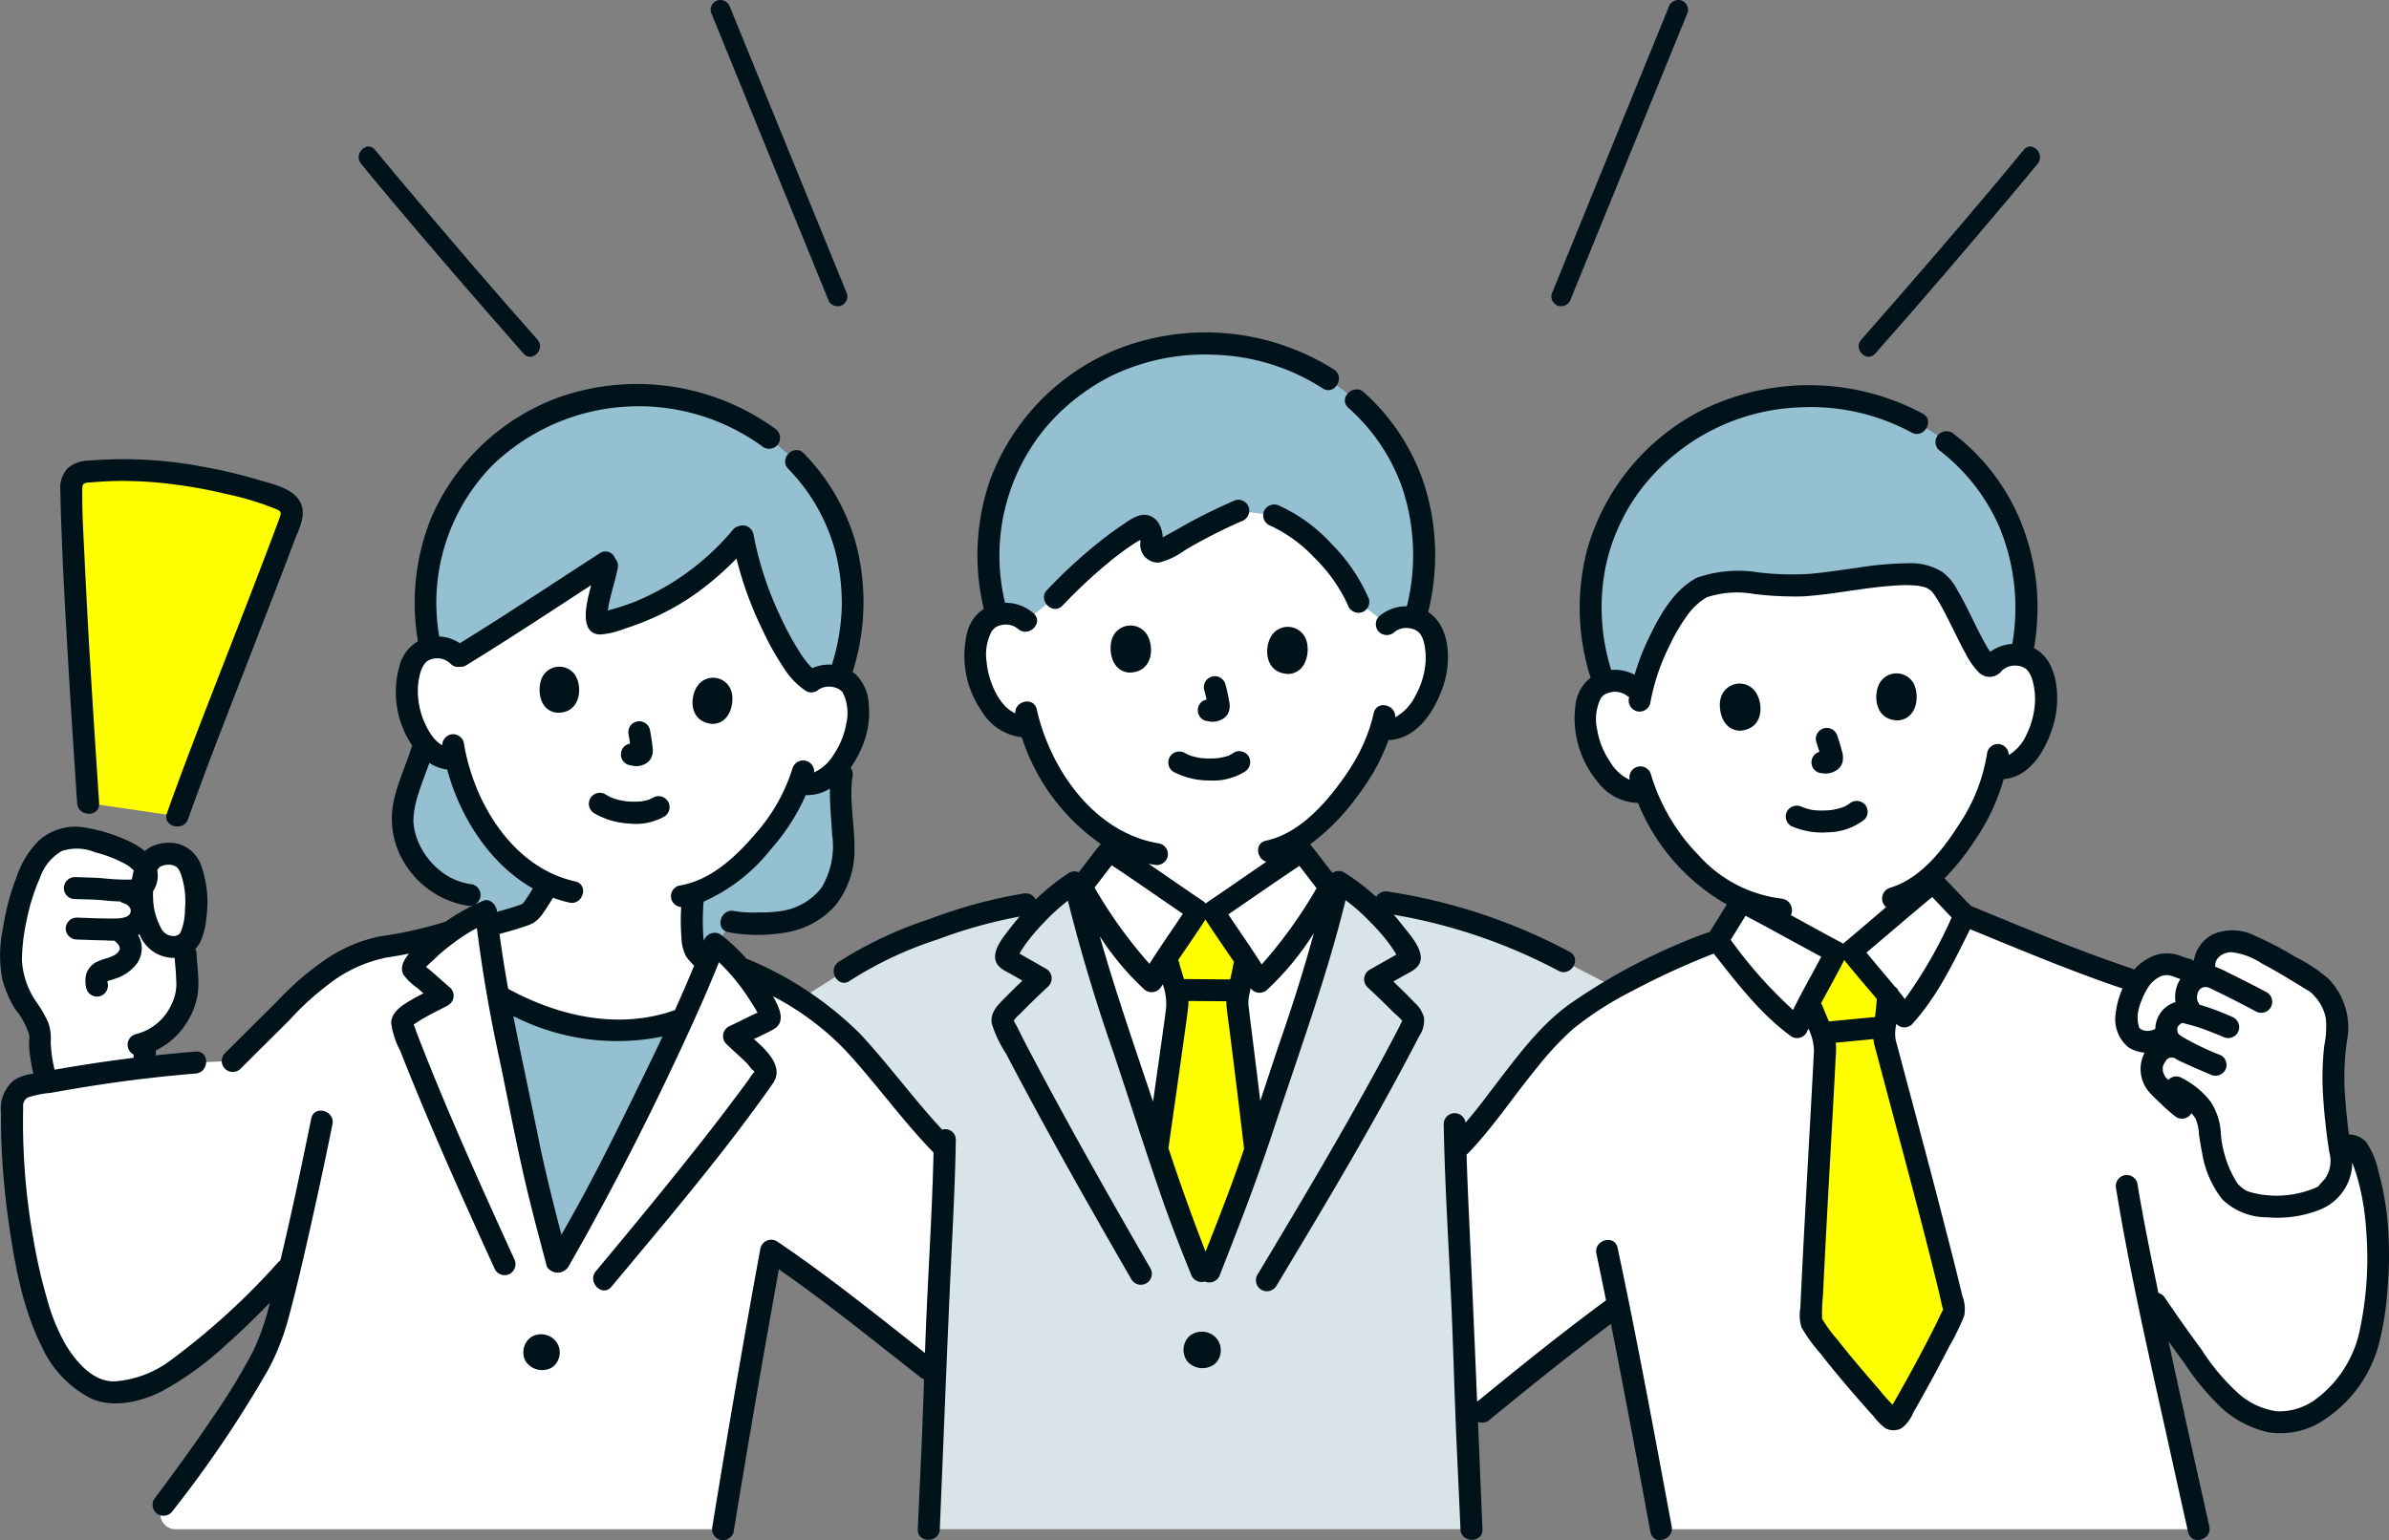<svg xmlns="http://www.w3.org/2000/svg" width="218.036" height="140.609" viewBox="0 0 218.036 140.609">
  <rect x="0" y="0" width="218.036" height="140.609" fill="#808080" stroke="none"/>
  <g id="img_top_05" transform="translate(-395 -8308.504)">
    <path id="パス_515" data-name="パス 515" d="M326.184,54.758a16.381,16.381,0,0,1-.855,3.218,21.79,21.79,0,0,1-5.074,7.65v.745c-.4.325-5.186,4.4-7.46,6.3l-1.393.088c-2.614-1.392-8.131-4.4-8.592-4.637v-.15a15.148,15.148,0,0,1-4.687-3.389,18.8,18.8,0,0,1-4.153-6.545,2.847,2.847,0,0,1-2.4-.419,7.513,7.513,0,0,1-2.514-3.437,6.739,6.739,0,0,1-.11-4.891A2.4,2.4,0,0,1,291.012,48a2.624,2.624,0,0,1,1.9.538S290.531,34.927,306.3,32.792c21.4-2.9,19.5,13.59,19.5,13.59a2.624,2.624,0,0,1,1.815-.781,2.4,2.4,0,0,1,2.217,1.014,6.735,6.735,0,0,1,.528,4.864,7.512,7.512,0,0,1-2.045,3.735,2.9,2.9,0,0,1-2.144.752" transform="translate(251.158 8322.674)" fill="#fff"/>
    <path id="パス_516" data-name="パス 516" d="M2.031,102.191a24.7,24.7,0,0,1,.438-3.018C3,96.673,4.1,93.889,5.153,93.015c1.805-1.674,3.549-1.023,5.752-.394.622.178,3.18,1.174,3.38,2.3A1.862,1.862,0,0,1,15.747,93.5a2.148,2.148,0,0,1,2.488.971c.835,1.47.879,5.309.065,6.7a1.439,1.439,0,0,1-.421.462c.024.539.04.909.04.909.05,1.2.417,3.315-.119,4.567a6.044,6.044,0,0,1-3.544,3.6c-.02.322-.035.566-.035.566-.024.389-.034,1.009-.041,1.673-2.959.351-5.938.813-8.911,1.354a13.674,13.674,0,0,1-.621-4.042c.093-1.025-.655-1.927-1.2-2.8A8.6,8.6,0,0,1,2,103.563a10.272,10.272,0,0,1,.032-1.372" transform="translate(394.008 8293.01)" fill="#fff"/>
    <path id="パス_517" data-name="パス 517" d="M283.657,159.158c-1.163-6.261-2.584-13.888-3.912-20.48-4.554,3.327-7.7,5.882-12.425,9.753l-1.392,1.285c-.075-1.777-.137-3.434-.168-4.764-.155-6.281-.679-13.877-.877-20.321l.506-.556c2.219-2.307,6.923-9.312,9.909-11.613a56.5,56.5,0,0,1,13.465-7.043c.8-1.157,1.755-2.836,2.257-3.575.461.236,5.978,3.245,8.592,4.637l1.393-.088c2.274-1.9,7.058-5.972,7.46-6.3.64.617,1.906,2.051,2.922,3.021,4.6,1.88,12.529,5.015,14.946,5.817l19.224,15.144c.284.014.54.027.933.033a1.01,1.01,0,0,1,.911.593,17.9,17.9,0,0,1,1.128,3.556,31.2,31.2,0,0,1,.485,8.15c-.281,3.642-.6,6.65-2.8,9.537-2.129,2.8-5.516,4.5-8.694,2.769a9.856,9.856,0,0,1-3.223-2.58q-3.353-4.27-6.34-8.815c1.344,6.492,3.1,14.4,4.76,21.84Z" transform="translate(262.948 8288.951)" fill="#fff"/>
    <path id="パス_518" data-name="パス 518" d="M215.064,39.364a2.624,2.624,0,0,1,1.868-.645,2.4,2.4,0,0,1,2.137,1.176,6.737,6.737,0,0,1,.167,4.889,7.514,7.514,0,0,1-2.315,3.574,2.9,2.9,0,0,1-2.194.594l-.21-.036a15.945,15.945,0,0,1-.77,1.976,21.227,21.227,0,0,1-6.454,7.866v1.335c-.435.282-5.612,3.843-8.069,5.5l-1.394-.056c-2.457-1.655-7.635-5.215-8.069-5.5v-1.3a16.115,16.115,0,0,1-3.634-3.27,18.812,18.812,0,0,1-3.657-6.834,2.847,2.847,0,0,1-2.363-.6,7.511,7.511,0,0,1-2.253-3.613,6.741,6.741,0,0,1,.251-4.886,2.4,2.4,0,0,1,2.156-1.138,2.624,2.624,0,0,1,1.855.677S179.967,25.54,198.1,25.54c19.225,0,16.96,13.824,16.96,13.824" transform="translate(306.503 8326.118)" fill="#fff"/>
    <path id="パス_519" data-name="パス 519" d="M207.767,99.857l-.741-.03c-2.457-1.655-7.635-5.215-8.069-5.5-.66.781-2.03,2.725-2.992,3.751,1.705,7.217,4.549,14.931,6.82,21.912,1.845,5.667,2.385,7.386,4.942,13.651,2.268-5.834,3.252-8.074,5.1-13.722,2.254-6.9,5.07-14.51,6.783-21.648-.964-.98-2.432-3.069-3.122-3.887-.435.282-5.612,3.843-8.069,5.5Z" transform="translate(297.306 8291.824)" fill="#fff"/>
    <path id="パス_520" data-name="パス 520" d="M157.375,159.128c.181-4.3.506-10.511.592-14.207.169-6.839.72-13.891.856-20.567-2.152-2.144-3.266-3.793-5.247-6.072a47.935,47.935,0,0,0-5.18-5.577,26.1,26.1,0,0,0-2.774-1.973l4.026-2.535c3.844-2.675,12.371-5.53,16.579-6.132l2.327-.368a17.586,17.586,0,0,1,2.113-1.629c1.68,7.463,4.66,15.512,7.021,22.767,1.845,5.667,2.386,7.386,4.942,13.651,2.268-5.834,3.252-8.074,5.1-13.722,2.368-7.244,5.356-15.282,7.036-22.729a16.069,16.069,0,0,1,2.088,1.54l2.206.314a52.147,52.147,0,0,1,16.283,5.387l4.673,2.425a36.168,36.168,0,0,0-4.172,2.73c-2.986,2.3-7.69,9.305-9.909,11.613,0,0-.212.256-.506.608.2,6.434.722,14.005.877,20.269.085,3.7.411,9.909.592,14.207Z" transform="translate(322.404 8288.98)" fill="#d9e4e8"/>
    <path id="パス_521" data-name="パス 521" d="M92.332,39.654c-.332,1.809-1.705,5.592-.5,5.31a23.18,23.18,0,0,0,12.857-8.028c.8,4.908,4.205,12.171,6.262,13.321a2.569,2.569,0,0,1,1.866-.516,2.354,2.354,0,0,1,2.017,1.282,6.608,6.608,0,0,1-.139,4.793,7.364,7.364,0,0,1-2.486,3.352,2.84,2.84,0,0,1-2.182.445l-.2-.05a15.522,15.522,0,0,1-.876,1.885c-.69,1.486-4.475,6.855-8.754,8.178a20.533,20.533,0,0,0-.1,3.858,4.481,4.481,0,0,0,.206,1.183,4.413,4.413,0,0,0,1.446,1.46l2.354,1.491a13.855,13.855,0,0,1-2.382,2.214c-1.17.669-3.009,1.434-3.009,1.434a18.622,18.622,0,0,1-8.776.6,23.8,23.8,0,0,1-7.477-2.835,14.543,14.543,0,0,1-2.449-2.375,14.559,14.559,0,0,1-1.469-3.26l2.674-.78A26.233,26.233,0,0,0,85.157,71.4a3.491,3.491,0,0,0,.682-.827c.316-.476.712-1.113,1.113-1.8a13.76,13.76,0,0,1-5.3-4.563,18.425,18.425,0,0,1-3.155-6.91,2.79,2.79,0,0,1-2.275-.729,7.363,7.363,0,0,1-1.98-3.673,6.609,6.609,0,0,1,.548-4.764,2.351,2.351,0,0,1,2.18-.98,2.551,2.551,0,0,1,1.835.846c4.485-2.732,8.72-5.591,13.369-8.581" transform="translate(358.089 8320.438)" fill="#fff"/>
    <path id="パス_522" data-name="パス 522" d="M76.269,114.9a39.46,39.46,0,0,0-7.755-4.409,16.105,16.105,0,0,0-2.217-2.147c-2.378,6.231-5.616,12.649-8.594,18.622-2.239,4.492-3.2,6.184-5.73,10.591-1.23-4.728-1.847-6.825-2.808-11.661-1.3-6.545-3.074-13.85-3.731-20.487a17.169,17.169,0,0,0-3.23,1.849,37.394,37.394,0,0,1-6.48,1.436,16.737,16.737,0,0,0-6.893,3.892l-6.5,6.469-3.4.145a139.642,139.642,0,0,0-15.32,2.141A1.741,1.741,0,0,0,2.2,122.988c-.261,7.538,1.425,18.216,4.006,22.473,1.254,2.067,3.22,3.932,5.255,3.856,3.036-.112,4.69-1.315,7.14-3.112a68.586,68.586,0,0,0,8.6-8.079l.394-.418c-.686,2.892-1.284,5.195-1.689,6.4-1.176,3.5-6.156,10.481-9.887,15.472a1.374,1.374,0,0,0,1.077,2.226h49.98c1.189-7.286,2.909-17.381,4.395-25.429,4.828,3.243,9.528,7.084,14.264,10.793l.721.5V147.6c.169-6.839.72-13.891.857-20.567-2.153-2.144-3.267-3.793-5.248-6.072a47.934,47.934,0,0,0-5.18-5.577q-.3-.25-.611-.488" transform="translate(393.916 8286.303)" fill="#fff"/>
    <path id="パス_523" data-name="パス 523" d="M14.517,55.463c-.442-6.682-1.465-21.969-1.531-28.961a1.266,1.266,0,0,1,1.157-1.261,34.474,34.474,0,0,1,9.077.238,41.223,41.223,0,0,1,9.071,2.316,1.31,1.31,0,0,1,.752,1.66c-2.159,5.936-7.931,20.339-10.362,27.193Z" transform="translate(388.526 8326.363)" fill="#ff0"/>
    <path id="パス_524" data-name="パス 524" d="M405.278,115.567a4.79,4.79,0,0,0-.928-.975c-1.906-1.172-3.558-2.2-5.385-3.093a13.269,13.269,0,0,0-1.34-.537,3.038,3.038,0,0,0-2.281.125,2.246,2.246,0,0,0-1.175,2.106l-1.624.2c-.463-.074-.881-.323-1.338-.424a2.865,2.865,0,0,0-2.635,1,7.167,7.167,0,0,0-1.345,2.6,4.035,4.035,0,0,0-.037,2.287,1.51,1.51,0,0,0,.988,1.024,2.436,2.436,0,0,0,2.036-.214l-.127,1.153a3.217,3.217,0,0,0-.582.83,2.242,2.242,0,0,0,.442,2.367,28.912,28.912,0,0,0,2.141,1.991l.866-.935a3.94,3.94,0,0,1,1.571,2.418c.552,4.758,1.722,6.7,3.6,7.221a10.664,10.664,0,0,0,4.552.189,9.511,9.511,0,0,0,2.525-.953A4.958,4.958,0,0,0,406.527,132a5.146,5.146,0,0,0-.006-2.138c-.15-.848-.408-3-.51-4.441a27.836,27.836,0,0,1,.167-5.717,5.271,5.271,0,0,0-.46-3.476,5.042,5.042,0,0,0-.44-.664" transform="translate(202.048 8283.614)" fill="#fff"/>
    <path id="パス_525" data-name="パス 525" d="M77.787,34.5a3.1,3.1,0,0,1,.868-.082,2.551,2.551,0,0,1,1.835.846c4.485-2.732,8.72-5.591,13.369-8.581l.155.227c-.332,1.809-1.705,5.592-.5,5.31A23.18,23.18,0,0,0,106.373,24.2c.8,4.908,4.205,12.171,6.262,13.321A2.569,2.569,0,0,1,114.5,37a3.093,3.093,0,0,1,.8.188l0-.292a19,19,0,0,0,1.125-5.844,18.18,18.18,0,0,0-5.17-13.634L108.8,15.291a20.405,20.405,0,0,0-22.262-1.106,18.631,18.631,0,0,0-9.019,14.07A19.906,19.906,0,0,0,77.8,34.2Z" transform="translate(356.407 8333.178)" fill="#95c0d2"/>
    <path id="パス_526" data-name="パス 526" d="M80.729,90.377l2.681.407a6.015,6.015,0,0,0,1.343-.508,3.491,3.491,0,0,0,.682-.827c.316-.476.712-1.113,1.113-1.8a13.76,13.76,0,0,1-5.3-4.563A18.425,18.425,0,0,1,78.1,76.18a2.79,2.79,0,0,1-2.275-.729,5.493,5.493,0,0,1-.6-.654v0c-.637,2.417-2.031,4.749-2,7.276a7.7,7.7,0,0,0,1.064,3.174c1.956,2.608,3.343,3.12,5.07,3.4Z" transform="translate(358.493 8301.563)" fill="#95c0d2"/>
    <path id="パス_527" data-name="パス 527" d="M139.606,79.29l-.016-1.1a5.88,5.88,0,0,1-1.519,1.543,2.84,2.84,0,0,1-2.182.445l-.2-.05a15.526,15.526,0,0,1-.876,1.885c-.69,1.486-4.475,6.855-8.754,8.178a20.533,20.533,0,0,0-.1,3.858,5.551,5.551,0,0,0,.127.918l1.915.291,1.5-2.493a17.493,17.493,0,0,0,3.589.134,6.55,6.55,0,0,0,6.19-3.993c1.1-2.931-.16-6.52.324-9.616" transform="translate(332.23 8299.87)" fill="#95c0d2"/>
    <path id="パス_528" data-name="パス 528" d="M94.586,139.383c.432,1.739.9,3.456,1.518,5.846,2.526-4.406,3.492-6.1,5.731-10.59,1.887-3.787,3.88-7.753,5.692-11.734l-.509.174a18.622,18.622,0,0,1-8.776.6A23.782,23.782,0,0,1,90.7,120.8c.792,4.321,1.785,8.691,2.6,12.767.477,2.392.868,4.115,1.291,5.814" transform="translate(349.784 8278.628)" fill="#95c0d2"/>
    <path id="パス_529" data-name="パス 529" d="M296.875,15.836q-.135.107-.266.216a19.012,19.012,0,0,0-7.154,15.48,20.477,20.477,0,0,0,1.218,6.251,3.236,3.236,0,0,1,.793-.176,2.624,2.624,0,0,1,1.9.538l.7.575c.608-2.7,2.758-8.174,5.489-9.615,2.11-1.053,5.772-.2,8.221-.185,4.055.03,11.316-2.078,13.259-.419,1.474.839,4.307,9.352,5.206,7.492a2.624,2.624,0,0,1,1.815-.781,3.241,3.241,0,0,1,.737.056,19.805,19.805,0,0,0,.373-6.335A18.577,18.577,0,0,0,320.521,14.8a20.82,20.82,0,0,0-23.648,1.034Z" transform="translate(250.704 8333.062)" fill="#95c0d2"/>
    <path id="パス_530" data-name="パス 530" d="M332.165,150.1c-.984-1.2-1.906-2.4-2.645-3.469a.49.49,0,0,1-.085-.3c.251-6.444,1.334-24.627,1.294-24.973a7.318,7.318,0,0,0-.627-1.951c-.216-.506-.386-.978-.547-1.429l-.276-.645c.95-1.828,2.106-3.926,2.435-4.594l1.393-.088c.465.6,2.061,2.451,3.374,4.062-.06.836-.125,1.458-.226,2.307-.015.171-.04.341-.065.517a5.134,5.134,0,0,0-.055,1.143c.02.211,5.03,18.67,6.379,24.652a.478.478,0,0,1-.04.321c-1.3,2.738-3.094,6.113-5.055,9.493a.505.505,0,0,1-.807.085c-1.354-1.495-2.972-3.326-4.446-5.13" transform="translate(230.845 8282.69)" fill="#ff0"/>
    <path id="パス_531" data-name="パス 531" d="M210.89,5.257a20.821,20.821,0,0,0-22.742.308,19.013,19.013,0,0,0-8.279,14.91,20.5,20.5,0,0,0,.752,6.325,3.149,3.149,0,0,1,.8-.118,2.624,2.624,0,0,1,1.855.677l2.652-2.122c1.994-2.119,5.51-5.308,7.968-6.532.288-.143.655.057.768.524a2.98,2.98,0,0,1,.066,1.114.594.594,0,0,0,.846.63c1.755-.926,4.885-2.794,7.1-3.677l3.27.418a10.63,10.63,0,0,1,3,1.865,17.162,17.162,0,0,1,4.684,6.034l2.6,2.031A2.624,2.624,0,0,1,218.095,27a3.156,3.156,0,0,1,.752.117l.05-.274a19.394,19.394,0,0,0,.769-6.023,18.551,18.551,0,0,0-6.231-13.632Z" transform="translate(305.338 8337.839)" fill="#95c0d2"/>
    <path id="パス_532" data-name="パス 532" d="M215.01,105.318l-.68-.027c-.394.627-1.744,2.573-2.872,4.285l.187.7c.111.467.234.953.4,1.481a7.188,7.188,0,0,1,.42,2.006c.006.351-.946,6.97-1.845,13.307,1.45,4.449,2.12,6.41,4.417,12.039,2.019-5.2,3.02-7.54,4.519-11.98-.706-6.06-1.643-13.277-1.643-13.49a5.02,5.02,0,0,1,.173-1.131c.044-.169.082-.338.117-.507.183-.827.312-1.444.464-2.264-1.142-1.737-2.54-3.75-2.942-4.39Z" transform="translate(290.002 8286.36)" fill="#ff0"/>
    <g id="グループ_60" data-name="グループ 60" transform="translate(395 8308.504)">
      <path id="パス_536" data-name="パス 536" d="M11.067,29.235c.094,2.671.227,5.341.372,8.01.312,5.75.688,11.5,1.068,17.243.085,1.282,2.091,1.291,2.006,0h0c-.312-4.727-.622-9.454-.9-14.184q-.233-4.038-.423-8.077c-.1-2.167-.251-4.357-.21-6.528.01-.524.378-.457.841-.5.873-.076,1.749-.121,2.626-.129a36.659,36.659,0,0,1,5.044.335,45.281,45.281,0,0,1,4.714.878,26.09,26.09,0,0,1,4.538,1.391c.451.2.37.4.215.829s-.319.868-.482,1.3q-.557,1.487-1.127,2.969-1.362,3.556-2.747,7.1c-2,5.161-4.046,10.311-5.9,15.528-.433,1.219,1.5,1.743,1.934.533,1.743-4.908,3.661-9.756,5.543-14.61q1.473-3.8,2.939-7.594.606-1.578,1.2-3.159c.37-.984,1.005-2.12.7-3.187-.463-1.6-2.595-1.994-3.983-2.414a44.214,44.214,0,0,0-5-1.185,38.725,38.725,0,0,0-10.439-.57,2.914,2.914,0,0,0-2,.748,2.647,2.647,0,0,0-.619,2.028c.016,1.081.047,2.161.085,3.241" transform="translate(-5.466 18.835)" fill="#00121a"/>
      <path id="パス_537" data-name="パス 537" d="M348.97,87a25.88,25.88,0,0,0-.9-5.591,7.585,7.585,0,0,0-1.1-2.674,2.159,2.159,0,0,0-1.6-.725c-.015-.105-.033-.211-.045-.316-.12-1-.225-2-.29-3a23.058,23.058,0,0,1,.15-5.176,6.4,6.4,0,0,0-1.626-5.667,13.513,13.513,0,0,0-3.091-2.052,28.383,28.383,0,0,0-3.661-1.921,4.541,4.541,0,0,0-3.833-.147,3.315,3.315,0,0,0-1.764,2.434,1.016,1.016,0,0,0-.36-.187h0c-.514-.1-.975-.369-1.493-.451a3.429,3.429,0,0,0-1.66.118,4.736,4.736,0,0,0-1.927,1.318,1.1,1.1,0,0,0-.233-.111v0c-4.956-1.651-9.8-3.714-14.637-5.691-.838-.82-1.617-1.7-2.439-2.533a21.77,21.77,0,0,0,2.846-3.583,18.8,18.8,0,0,0,2.553-5.471c2.592-.212,4.073-3.059,4.64-5.344.518-2.088.345-5.383-1.781-6.569-.03-.016-.061-.025-.091-.04a21.826,21.826,0,0,0,.214-5.909,21.538,21.538,0,0,0-1.5-5.84,19.3,19.3,0,0,0-5.993-7.782,1.037,1.037,0,0,0-1.419,0,1.009,1.009,0,0,0,0,1.418,17.8,17.8,0,0,1,5.52,7,19.321,19.321,0,0,1,1.2,10.716,3.84,3.84,0,0,0-2.021.726c-.076-.113-.149-.227-.22-.343-.189-.312-.364-.632-.534-.953-.762-1.442-1.415-2.946-2.244-4.352a4.488,4.488,0,0,0-1.166-1.476c-.01-.011-.018-.024-.029-.035-.033-.027-.069-.047-.1-.073s-.065-.057-.1-.082c-.016-.01-.032-.014-.048-.022a5.438,5.438,0,0,0-3.019-.753,30.813,30.813,0,0,0-4.57.4c-1.508.206-3.014.451-4.532.578A26.233,26.233,0,0,1,291.5,26.7a11.51,11.51,0,0,0-5.512.441,1.077,1.077,0,0,0-.239.094l-.026.017a1.017,1.017,0,0,0-.188.121c-1.824,1.1-3.031,3.169-3.919,5.033a21.01,21.01,0,0,0-1.435,3.638,3.828,3.828,0,0,0-2.14-.441,19.108,19.108,0,0,1-.525-9.339,17.782,17.782,0,0,1,3.34-7.28,19.157,19.157,0,0,1,14.4-7.355,19.383,19.383,0,0,1,10.2,2.3c1.135.614,2.149-1.117,1.012-1.732a22.064,22.064,0,0,0-20.047-.359,20.577,20.577,0,0,0-10.575,12.783,20.976,20.976,0,0,0,.319,11.693,3.615,3.615,0,0,0-1.37,2.4,9.072,9.072,0,0,0,2,7.091,4.743,4.743,0,0,0,3.69,1.935,18.77,18.77,0,0,0,8.106,9.271c-.532.848-1.037,1.713-1.591,2.546a1.023,1.023,0,0,0-.2.032h0a54.455,54.455,0,0,0-12.756,6.66c-2.855,2.134-4.981,5.185-7.143,7.977-.683.932-1.409,1.831-2.153,2.714a1,1,0,0,0-1.992.121h0c.088,5.076.4,10.146.64,15.216.225,4.643.328,9.29.535,13.934.116,2.613.244,5.225.355,7.838.054,1.286,2.061,1.293,2.006,0q-.207-4.9-.407-9.8a1.026,1.026,0,0,0,1.081-.214c3.633-2.975,7.283-5.924,11.049-8.725,1.266,6.324,2.434,12.669,3.612,19.009.235,1.267,2.169.731,1.934-.534-1.577-8.487-3.136-16.981-4.935-25.425-.269-1.262-2.2-.728-1.934.534.3,1.417.589,2.837.878,4.257-4.019,2.96-7.9,6.091-11.763,9.252q-.35-8.459-.742-16.917-.135-2.825-.225-5.65a1.059,1.059,0,0,0,.194-.16c2.29-2.4,4.143-5.228,6.252-7.785a27.624,27.624,0,0,1,3.294-3.532,30.738,30.738,0,0,1,5.429-3.474,68.763,68.763,0,0,1,7.324-3.36c.023-.007.043-.019.065-.027,2.165,2.735,4.246,5.5,7.1,7.576a1,1,0,0,0,1.372-.36h0c.054-.122.112-.243.168-.365a4.749,4.749,0,0,1,.507,1.939c-.022.616-.058,1.233-.091,1.849q-.189,3.586-.392,7.171-.244,4.434-.48,8.868-.1,1.985-.2,3.971-.041.852-.078,1.7a3.789,3.789,0,0,0,.108,1.778,14.562,14.562,0,0,0,1.7,2.348q.933,1.2,1.915,2.367,1.018,1.216,2.069,2.4.465.527.934,1.05a4.927,4.927,0,0,0,1.03,1.031,1.53,1.53,0,0,0,1.523-.02,3.476,3.476,0,0,0,1.025-1.388q.907-1.586,1.778-3.193.79-1.459,1.546-2.936a20.379,20.379,0,0,0,1.335-2.742,3.389,3.389,0,0,0-.179-1.8q-.181-.766-.37-1.53-.438-1.786-.9-3.568-1.072-4.194-2.183-8.375-.964-3.652-1.939-7.3-.293-1.1-.584-2.2a3.045,3.045,0,0,1-.115-1.45c.017-.138.032-.276.048-.415a1.015,1.015,0,0,0,1.455.044c2.318-2.553,3.775-5.626,5.294-8.677,4.6,1.883,9.208,3.827,13.912,5.413a7.72,7.72,0,0,0-.627,2.331,3.3,3.3,0,0,0,1.2,3.062,3.35,3.35,0,0,0,1.447.464,3.218,3.218,0,0,0,.547,3.743c.3.322.63.627.953.933a13.348,13.348,0,0,0,1.384,1.206A1.007,1.007,0,0,0,331,76.07l0-.009a5.243,5.243,0,0,1,.373.5,4.065,4.065,0,0,1,.311,1.421c.078.567.17,1.133.287,1.694a9.174,9.174,0,0,0,1.852,4.265,5.862,5.862,0,0,0,4.112,1.632,10.51,10.51,0,0,0,4.764-.689,4.668,4.668,0,0,0,2.976-4.305,17.473,17.473,0,0,1,.642,2.033,23.72,23.72,0,0,1,.64,4.275,31.529,31.529,0,0,1-.542,8.726,10.528,10.528,0,0,1-4.151,6.627,5.615,5.615,0,0,1-3.444,1.044,6.67,6.67,0,0,1-3.474-1.577,19.779,19.779,0,0,1-3.436-4.075q-1.726-2.33-3.346-4.736a.985.985,0,0,0-.579-.417c-.329-1.6-.659-3.192-.972-4.791-.341-1.743-.668-3.489-.953-5.241a1.011,1.011,0,0,0-1.234-.7,1.027,1.027,0,0,0-.7,1.234l0,0c1.288,7.882,3.1,15.689,4.826,23.485q.867,3.924,1.743,7.847c.28,1.259,2.215.726,1.934-.534-1.253-5.624-2.515-11.249-3.719-16.885.466.651.934,1.3,1.412,1.945a23.138,23.138,0,0,0,3.457,4.167,9.422,9.422,0,0,0,4.231,2.19,7.137,7.137,0,0,0,4.459-.749,11.906,11.906,0,0,0,5.7-7.559,27.022,27.022,0,0,0,.719-4.748A34.566,34.566,0,0,0,348.97,87M330.148,67.815l.014,0c-.009,0-.015,0-.014,0m-.426.907h0l0-.006,0,0m-.619,2.267-.036,0a.083.083,0,0,1,.036,0m-24.838-6.069a.786.786,0,0,0-.317-.384c-.864-1.046-1.748-2.076-2.609-3.124,2-1.686,3.978-3.4,6-5.072.6.618,1.175,1.251,1.776,1.864a41.048,41.048,0,0,1-4.271,7.446c-.191-.244-.378-.49-.574-.731m2.763-36.706h0M281.681,45.18a1,1,0,0,0-1.949.457,4.136,4.136,0,0,1-1.788-1.644,7.368,7.368,0,0,1-1.186-2.959,4.333,4.333,0,0,1,.346-2.872l.02-.033.038-.037c.048-.05.2-.192.2-.193a1.992,1.992,0,0,1,.583-.245,1.827,1.827,0,0,1,1.608.357,1.026,1.026,0,0,0,.129.059c0,.022-.011.044-.015.066a1.035,1.035,0,0,0,.7,1.234,1.009,1.009,0,0,0,1.234-.7v0a19.129,19.129,0,0,1,1.688-5.126,17.6,17.6,0,0,1,1.648-2.858,5.88,5.88,0,0,1,1.82-1.713h0a8.815,8.815,0,0,1,4.351-.3,30.727,30.727,0,0,0,4.427.215c2.839-.176,5.628-.822,8.467-.991a11.3,11.3,0,0,1,2.017.017,5.9,5.9,0,0,1,.671.15c.2.058.042,0,.166.061.044.023.207.133.21.125a1.075,1.075,0,0,0,.158.117v0c.019.017.035.035.055.051.038.038.073.079.11.119l.023.024c.19.285.382.565.554.862.431.746.812,1.52,1.2,2.291.394.794.782,1.593,1.21,2.369a6.794,6.794,0,0,0,1.163,1.685,1.393,1.393,0,0,0,2.157-.1,1.766,1.766,0,0,1,1.431-.448,1.517,1.517,0,0,1,.632.2c.2.119.132.08.323.278l.019.019.008.014c.067.108.136.211.193.325a3.388,3.388,0,0,1,.234.664,6.3,6.3,0,0,1,.183,1.759,7.321,7.321,0,0,1-.724,2.909,4.1,4.1,0,0,1-1.667,1.979,1.033,1.033,0,0,0-.727-.967,1.01,1.01,0,0,0-1.234.7v0a16.21,16.21,0,0,1-2.632,6.683c-1.474,2.326-3.51,4.892-6.26,5.71a1.027,1.027,0,0,0-.343,1.761c-1.3,1.108-2.592,2.222-3.9,3.315-.012.01-.018.02-.029.03a1.113,1.113,0,0,0-.146-.1c-1.545-.822-3.077-1.669-4.613-2.509a1.073,1.073,0,0,0-.87-1.516,12.074,12.074,0,0,1-7.515-3.915,17.913,17.913,0,0,1-4.379-7.383m7.266,15.059c.465-.723.9-1.461,1.358-2.189,2.317,1.218,4.6,2.5,6.909,3.738-.849,1.623-1.771,3.211-2.574,4.858a40.727,40.727,0,0,1-5.693-6.407m10.364,1.846c.96,1.211,1.985,2.372,2.974,3.561q-.068.824-.163,1.645c-1.4.139-2.806.264-4.207.405-.195-.458-.4-.909-.556-1.351a1.048,1.048,0,0,0-.165-.3c.7-1.322,1.444-2.627,2.117-3.965m4.676,14.98c1.363,5.135,2.74,10.269,3.989,15.433.119.493.21,1,.351,1.488,0,.011,0,.023.007.034a.914.914,0,0,1-.06.109,7.692,7.692,0,0,0-.351.726q-.4.813-.813,1.619-.843,1.644-1.732,3.265-.466.852-.944,1.7-.242.43-.487.86l-.185.323-.039.068a15.451,15.451,0,0,1-1.267-1.437q-.979-1.112-1.933-2.245c-.631-.752-1.254-1.513-1.858-2.288a12.139,12.139,0,0,1-1.375-1.879,15.69,15.69,0,0,1,.083-2.155q.069-1.476.145-2.952.174-3.413.362-6.825c.209-3.831.433-7.662.628-11.494.022-.429.063-.863.059-1.292a3.751,3.751,0,0,0-.037-.48c1.149-.111,2.3-.219,3.447-.332.012.124.028.248.05.372.1.446.232.888.349,1.329q.8,3.027,1.61,6.053m22.369-8.679c-.028-.025-.056-.051-.081-.078l-.017-.025a.222.222,0,0,0-.049-.054.2.2,0,0,0-.012-.083c-.032-.131-.067-.262-.088-.4a4.429,4.429,0,0,1-.02-.611,4.983,4.983,0,0,1,.362-1.361,6.559,6.559,0,0,1,.662-1.288,2.557,2.557,0,0,1,.355-.41c.027-.027.224-.191.222-.195.082-.058.166-.112.253-.162a1.451,1.451,0,0,1,.956-.241,2.293,2.293,0,0,0,.251.056c.131.039.259.087.388.135a4.649,4.649,0,0,0,.451.156,3.077,3.077,0,0,0-.44,2.111,2.561,2.561,0,0,0-1.168.728,2.66,2.66,0,0,0-.678,1.708,1.428,1.428,0,0,1-.282.125c-.021.007-.183.042-.21.052a1.872,1.872,0,0,1-.265.011c-.051,0-.1,0-.151-.009l-.028-.005c-.072-.02-.146-.041-.219-.058l-.027-.005-.031-.021c-.047-.025-.091-.052-.135-.08m16.213,14.38-.013.007c.1-.105.085-.05.013-.007m.577-.664c-.136.164-.285.317-.426.477-.057.064-.111.132-.169.2a3.418,3.418,0,0,1-.647.274,9.082,9.082,0,0,1-4.067.511,8,8,0,0,1-1.31-.236c-.122-.033-.242-.067-.361-.11s.026.035-.185-.089a2.679,2.679,0,0,1-.816-.689,9.938,9.938,0,0,1-1.485-4.56,5.693,5.693,0,0,0-.965-2.9,7.775,7.775,0,0,0-2.632-2.136.98.98,0,0,0-1.192.2c-.082-.082-.162-.165-.247-.244-.019-.029-.039-.057-.056-.087s-.042-.077-.061-.115c0-.01-.05-.106-.062-.143a.8.8,0,0,1-.07-.26c0-.032-.006-.063-.008-.094,0-.079,0-.156,0-.234h0c.008-.037.016-.075.025-.112a.949.949,0,0,1,.051-.119q.117-.2.24-.4a.35.35,0,0,0,.018-.031l.023-.019c.044-.04.186-.133.031-.043.016-.01.129-.074.174-.1.03-.011.067-.024.1-.033s.071-.005.107-.005.394.036.166,0c.028.007.056.008.085.013a5.852,5.852,0,0,0,.89.463c.79.373,1.6.712,2.4,1.053a1.031,1.031,0,0,0,1.372-.36,1.014,1.014,0,0,0-.36-1.373,24.3,24.3,0,0,1-3.446-1.64c-.084-.053-.165-.11-.251-.163-.016-.01-.044-.032-.061-.045s-.023-.018-.033-.028-.08-.077-.136-.133c0-.007-.006-.01-.016-.025-.02-.065-.035-.13-.049-.2,0,.047,0,.095,0-.014v0c0-.011-.006-.021-.008-.032s.005,0,.007.009c0-.043,0-.086,0-.13s0-.068,0-.1a.478.478,0,0,0,.016-.07v0a.843.843,0,0,0,.077-.125c.048-.051.1-.1.145-.148.034-.021.067-.044.1-.063s.068-.034.1-.05c-.193.1-.061.026,0,.013l.041-.009h.022c.024.006.049.01.072.018q.32.082.639.168a13.951,13.951,0,0,1,1.493.486l.833.325.359.143.028.012.212.092a1.028,1.028,0,0,0,1.372-.36,1.015,1.015,0,0,0-.36-1.372l.007,0a22.337,22.337,0,0,0-3.149-1.187,1.008,1.008,0,0,0-.077-.168c-.025-.039-.046-.08-.067-.122l-.021-.06a1.7,1.7,0,0,1-.043-.174,2,2,0,0,1,0-.29c.01-.024.043-.2.05-.233.014-.05.031-.1.05-.148-.028.081-.016.066.037-.045.021-.036.044-.071.067-.106.009-.008.025-.025.055-.06s.175-.127.128-.1c.033-.021.066-.041.1-.059l.014-.005c.028-.008.131-.029.164-.039a1.191,1.191,0,0,0,.193,0c.075.017.147.04.223.058.149.071.3.139.448.211,1.285.624,2.563,1.269,3.82,1.945a1,1,0,0,0,1.015-1.73c-1.163-.625-2.345-1.22-3.531-1.8a8.247,8.247,0,0,0-1.188-.539,1.159,1.159,0,0,0,.017-.148l0,0c.013-.744.79-1.163,1.443-1.182a6.234,6.234,0,0,1,2.782,1.021c.934.491,1.844,1.025,2.747,1.571q.713.432,1.422.871a2.335,2.335,0,0,1,.369.247,4.511,4.511,0,0,1,.416.448,3.992,3.992,0,0,1,.916,1.927,8.577,8.577,0,0,1-.153,2.472,26.942,26.942,0,0,0-.083,4.856c.109,1.643.3,3.286.561,4.914a2.835,2.835,0,0,1-.451,2.421" transform="translate(-130.993 25.558)" fill="#00121a"/>
      <path id="パス_538" data-name="パス 538" d="M412.547,120.124l0,0h0Z" transform="translate(-205.667 -29.538)" fill="#00121a"/>
      <path id="パス_539" data-name="パス 539" d="M396.259,127.112c0,.006,0,.011,0,.017a.192.192,0,0,0,0-.04v.023" transform="translate(-197.546 -33.011)" fill="#00121a"/>
      <path id="パス_540" data-name="パス 540" d="M325.52,87.59l0,0a7.028,7.028,0,0,0,3.4.563,5.551,5.551,0,0,0,3.277-1.157,1.009,1.009,0,0,0,0-1.419,1.027,1.027,0,0,0-1.409-.008c-.053.035-.1.071-.159.1s-.138.079-.21.115a.715.715,0,0,1-.1.048,5.514,5.514,0,0,1-.7.206c-.08.018-.16.034-.24.05l-.1.018-.168.022c-.1.01-.2.019-.3.025a7.633,7.633,0,0,1-.981,0c-.067,0-.133-.009-.2-.016l-.067-.007a1.03,1.03,0,0,1-.287-.052,4.6,4.6,0,0,1-.57-.16c-.065-.023-.129-.049-.2-.073a1.029,1.029,0,0,0-1.358.366,1.013,1.013,0,0,0,.36,1.372" transform="translate(-162.035 -12.174)" fill="#00121a"/>
      <path id="パス_541" data-name="パス 541" d="M330.69,76.142a3.056,3.056,0,0,0,.317.025,1.9,1.9,0,0,0,.873-.245,1.281,1.281,0,0,0,.648-.835,1.9,1.9,0,0,0-.035-.871c-.123-.5-.275-.992-.441-1.479a1.067,1.067,0,0,0-.461-.6,1,1,0,0,0-1.372.359h0a1,1,0,0,0-.1.773l0,0c.09.264.175.531.255.8.013.038.022.077.034.114a1,1,0,0,0-.43,1.668,1.1,1.1,0,0,0,.71.294" transform="translate(-164.359 -5.547)" fill="#00121a"/>
      <path id="パス_542" data-name="パス 542" d="M313.07,65.331c-.216.876.091,2.838,1.778,2.9,2.215-.158,2.176-2.552,1.357-3.626a1.778,1.778,0,0,0-3.135.729" transform="translate(-156.044 -1.522)" fill="#00121a"/>
      <path id="パス_543" data-name="パス 543" d="M343.615,66.339c1.665-.278,1.713-2.263,1.385-3.1a1.779,1.779,0,0,0-3.2-.314c-.672,1.171-.4,3.55,1.818,3.418" transform="translate(-170.235 -0.588)" fill="#00121a"/>
      <path id="パス_544" data-name="パス 544" d="M113.012,84.237c-.095.061-.207.1-.3.162l-.07.025a2.912,2.912,0,0,1-.3.085c-.111.027-.223.048-.336.067-.065,0-.129.013-.194.018a7.118,7.118,0,0,1-1,0c-.083-.006-.166-.014-.251-.022l-.1-.012c-.139-.021-.277-.045-.415-.074a5.413,5.413,0,0,1-.7-.2c-.024-.011-.049-.019-.073-.028.043.02.063.033-.025-.009l-.009,0c-.019-.007-.038-.016-.058-.022a.219.219,0,0,1,.037.012c-.068-.033-.137-.065-.2-.1-.118-.062-.232-.13-.346-.2a1,1,0,1,0-1.012,1.732v0a6.927,6.927,0,0,0,3.159.932,5.308,5.308,0,0,0,3.214-.625,1,1,0,0,0-1.012-1.732" transform="translate(-53.419 -11.425)" fill="#00121a"/>
      <path id="パス_545" data-name="パス 545" d="M111.314,84.688c-.017-.008-.036-.016-.055-.023l.021.01.034.013" transform="translate(-55.466 -11.861)" fill="#00121a"/>
      <path id="パス_546" data-name="パス 546" d="M113.141,74.323a1,1,0,0,0,.6.461,5.47,5.47,0,0,0,.548.1,1.516,1.516,0,0,0,.663-.089,1.472,1.472,0,0,0,.589-.344,1.326,1.326,0,0,0,.315-.541,1.541,1.541,0,0,0,.054-.62c-.063-.59-.15-1.177-.266-1.76a1.014,1.014,0,0,0-.461-.6,1,1,0,0,0-1.372.359h0a1.114,1.114,0,0,0-.1.773l0,0c.05.257.088.516.128.774a1.069,1.069,0,0,0-.338.114,1,1,0,0,0-.361,1.372h0" transform="translate(-56.336 -4.946)" fill="#00121a"/>
      <path id="パス_547" data-name="パス 547" d="M98.369,62c-.327.821-.293,2.768,1.337,3.05,2.17.143,2.454-2.186,1.8-3.338a1.742,1.742,0,0,0-3.14.287" transform="translate(-48.958 0.011)" fill="#00121a"/>
      <path id="パス_548" data-name="パス 548" d="M127.861,67.083c1.654-.047,1.966-1.968,1.76-2.827a1.742,1.742,0,0,0-3.067-.733c-.809,1.046-.862,3.391,1.307,3.56" transform="translate(-62.834 -0.995)" fill="#00121a"/>
      <path id="パス_549" data-name="パス 549" d="M216.383,78.909a5.449,5.449,0,0,0,3.233-.808,1.029,1.029,0,0,0,.36-1.373,1.015,1.015,0,0,0-1.372-.36,2.488,2.488,0,0,1-.341.212c-.034.018-.069.034-.1.05a.446.446,0,0,0-.057.031c-.069.021-.142.038-.163.044a5.841,5.841,0,0,1-.656.147l-.132.019c-.075.008-.15.013-.226.018-.181.011-.362.015-.543.014-.165,0-.331-.007-.5-.019-.091-.007-.181-.016-.271-.024l-.04,0a6.566,6.566,0,0,1-.716-.156q-.15-.044-.3-.1l-.073-.028c-.116-.057-.233-.112-.348-.173a1,1,0,1,0-1.012,1.732h0a7.028,7.028,0,0,0,3.26.776m1.837-2.3a.267.267,0,0,1-.075.036c.026-.012.056-.026.075-.036" transform="translate(-106.002 -7.659)" fill="#00121a"/>
      <path id="パス_550" data-name="パス 550" d="M218.144,66.2h0a.96.96,0,0,0,.6.461c.187.026.367.07.557.082a1.825,1.825,0,0,0,.873-.2,1.275,1.275,0,0,0,.686-.807,1.869,1.869,0,0,0,0-.881c-.087-.516-.2-1.028-.335-1.534a1,1,0,0,0-1.934.533v0c.079.288.148.578.209.87a1.126,1.126,0,0,0-.3.1,1,1,0,0,0-.36,1.372" transform="translate(-108.683 -0.852)" fill="#00121a"/>
      <path id="パス_551" data-name="パス 551" d="M202.237,54.636c-.28.858-.119,2.837,1.559,3.02,2.22.006,2.357-2.384,1.621-3.515a1.778,1.778,0,0,0-3.18.495" transform="translate(-100.766 3.746)" fill="#00121a"/>
      <path id="パス_552" data-name="パス 552" d="M231.052,54.363c-.757,1.118-.659,3.511,1.561,3.543,1.681-.153,1.876-2.13,1.61-2.992a1.778,1.778,0,0,0-3.171-.551" transform="translate(-114.974 3.622)" fill="#00121a"/>
      <path id="パス_553" data-name="パス 553" d="M234.591,36.205a14.44,14.44,0,0,1,3.026,4.282,1.035,1.035,0,0,0,1.234.7,1.01,1.01,0,0,0,.7-1.234,16.33,16.33,0,0,0-3.446-5.065,14.728,14.728,0,0,0-4.7-3.432,1.036,1.036,0,0,0-1.372.36,1.01,1.01,0,0,0,.36,1.372l0,0a13.164,13.164,0,0,1,4.2,3.018" transform="translate(-114.613 14.727)" fill="#00121a"/>
      <path id="パス_554" data-name="パス 554" d="M202.844,35.084a47.726,47.726,0,0,1,5.165-2.647,1.035,1.035,0,0,0,.7-1.234,1.01,1.01,0,0,0-1.234-.7,50.331,50.331,0,0,0-5.483,2.761c-.383.213-.766.426-1.152.637a2.634,2.634,0,0,0-.3-1.166,1.626,1.626,0,0,0-1.088-.867c-.875-.192-1.837.591-2.521,1.053-.8.538-1.562,1.129-2.307,1.739a46.551,46.551,0,0,0-4.341,4.043c-.887.938.529,2.357,1.418,1.419a46.7,46.7,0,0,1,4.187-3.916,25.741,25.741,0,0,1,2.2-1.647c.229-.151.466-.291.7-.431.007.076.007.152.016.228A1.63,1.63,0,0,0,200.5,36.2a6.6,6.6,0,0,0,2.344-1.119" transform="translate(-94.723 15.159)" fill="#00121a"/>
      <path id="パス_555" data-name="パス 555" d="M193.392,49.717h0l0,0Z" transform="translate(-96.41 5.562)" fill="#00121a"/>
      <path id="パス_556" data-name="パス 556" d="M28.408,116.62c-.885,4.323-1.789,8.65-2.818,12.945a1.084,1.084,0,0,0-.182.154,64.287,64.287,0,0,1-9.691,8.861,9.7,9.7,0,0,1-5.231,2.032c-2.006.079-3.59-1.839-4.523-3.4a17.681,17.681,0,0,1-1.644-4.037,48.292,48.292,0,0,1-1.277-5.586,60.615,60.615,0,0,1-.926-12.035.843.843,0,0,1,.481-.883,9.8,9.8,0,0,1,2.032-.395q2.19-.4,4.391-.734,2.175-.331,4.36-.586h0q2.232-.262,4.474-.444c1.278-.1,1.289-2.106,0-2.006h0c-1.216.1-2.429.217-3.641.351,0-.154.008-.308.017-.462a6.835,6.835,0,0,0,3.1-3.033,6.242,6.242,0,0,0,.775-3.037c.006-.925-.124-1.841-.169-2.763a1.021,1.021,0,0,0-.109-.431,2.734,2.734,0,0,0,.437-.592,6.731,6.731,0,0,0,.574-2.288,10.109,10.109,0,0,0-.487-4.752,3.142,3.142,0,0,0-2.012-1.936,3.687,3.687,0,0,0-2.437.195,2.582,2.582,0,0,0-.67.443,7.857,7.857,0,0,0-1.8-1.051,14.9,14.9,0,0,0-3.6-1.08,4.98,4.98,0,0,0-4.212,1.111A8.325,8.325,0,0,0,1.5,94.608,21.45,21.45,0,0,0,.266,99.287a11.772,11.772,0,0,0-.05,4.644,10.449,10.449,0,0,0,1.153,2.675,6.962,6.962,0,0,1,1.294,2.376c.035.326-.03.671-.012,1,.023.423.079.844.143,1.262s.149.86.245,1.285L3,112.538a4.082,4.082,0,0,0-1.728.588,3.391,3.391,0,0,0-1.173,3.033c-.016,1.039,0,2.079.05,3.117.1,2.29.326,4.571.647,6.84.546,3.852,1.292,7.923,3.065,11.424a9.833,9.833,0,0,0,4.473,4.649c2.034.887,4.513.293,6.424-.664A28.815,28.815,0,0,0,20.6,137.3c1.4-1.229,2.729-2.536,4.03-3.871a21.865,21.865,0,0,1-1.55,4.471,58.141,58.141,0,0,1-3.72,6.088c-1.7,2.511-3.482,4.965-5.3,7.391a1.009,1.009,0,0,0,.364,1.374,1.026,1.026,0,0,0,1.372-.36h0a105.4,105.4,0,0,0,8.736-12.944,21.807,21.807,0,0,0,1.814-4.673c.643-2.368,1.2-4.764,1.743-7.155q1.187-5.22,2.253-10.467c.258-1.26-1.675-1.8-1.934-.534m-13.779-23a1.889,1.889,0,0,1,.513-.158c.056,0,.113-.011.168-.013a2.55,2.55,0,0,1,.321.009c.011.015.3.077.232.052a1.5,1.5,0,0,0,.224.124,1.615,1.615,0,0,1,.22.245c.031.045.13.246.152.281a7.635,7.635,0,0,1,.423,3.326,5.94,5.94,0,0,1-.269,1.788c-.024.077-.185.434-.071.216-.023.043-.04.089-.065.131-.006.01-.058.09-.08.127a.829.829,0,0,1-.573.213h-.012a1.272,1.272,0,0,1-1.137-.78,5.9,5.9,0,0,1-.655-2.05,7.613,7.613,0,0,1-.044-1.278l.006-.007a2.52,2.52,0,0,0,.367-1.885.983.983,0,0,1,.28-.34m-2.8,4.368h0M2,102.13A17.93,17.93,0,0,1,2.413,98.6a18.792,18.792,0,0,1,1.237-3.967,4.553,4.553,0,0,1,1.97-2.426,4.348,4.348,0,0,1,3.083.116,11.5,11.5,0,0,1,2.53.953,3.223,3.223,0,0,1,.974.7,6.563,6.563,0,0,0-.166.807,2.449,2.449,0,0,1-.3.027,20.971,20.971,0,0,1-2.4-.13c-.834-.066-1.671-.072-2.507-.1a1,1,0,0,0,0,2.006c.836.024,1.673.03,2.507.1.538.066,1.078.1,1.619.112a1,1,0,0,0,.344.171l-.008,0c.049.013.1.029.146.045h0c.062.035.122.073.182.111.019.017.082.064.1.087s.046.05.067.073c.025.044.146.191.132.24l-.05-.115c.015.042.028.084.04.127.007.025.011.039.016.054a.714.714,0,0,0,0,.139l-.008.027c.011,0,.01.029-.015.073l-.018.032c-.012.03-.024.06-.033.091,0-.02.007-.034.011-.05-.01.018-.019.036-.029.052s-.026.039-.039.058-.087.072-.116.1c-.055.034-.115.06-.168.094l-.005,0-.05.016a3.081,3.081,0,0,1-.454.106c-.054,0-.223.021-.251.022-.1,0-.2.006-.3.007H9.785c-.93-.009-1.859-.05-2.789-.082a1.012,1.012,0,0,0-1,1,1.023,1.023,0,0,0,1,1c.858.03,1.715.067,2.573.079a6.99,6.99,0,0,0,.807.02,1.147,1.147,0,0,1,.2.11c-.011,0-.006.017.053.072s.1.111.158.161l0,0h0c.039.063.076.125.112.19l.006.009c0,.008,0,.011,0,.021a.24.24,0,0,0,.007.026,1.219,1.219,0,0,0,.021.135.162.162,0,0,0,0,.022l0,.01c-.009.037-.02.074-.032.11l-.005.015c-.027.046-.06.091-.078.124l-.006.01,0,0c-.048.043-.088.1-.135.14s-.075.067-.114.1c-.054.033-.119.066-.142.079-.062.036-.126.069-.191.1l-.083.039c-.148.05-.294.107-.445.154a5,5,0,0,0-.96.363,1.869,1.869,0,0,0-.856,1.014,2.63,2.63,0,0,0,0,1.375,1.007,1.007,0,0,0,1.234.7,1.03,1.03,0,0,0,.7-1.234c-.008-.043-.015-.107-.018-.136v-.011l.009,0,.117-.038c.157-.05.315-.1.472-.15a4.013,4.013,0,0,0,2.06-1.367,2.4,2.4,0,0,0,.334-2.249,3.162,3.162,0,0,0-.193-.387c.046-.027.089-.058.132-.087a3.348,3.348,0,0,0,3.068,2.156c.047,0,.093-.006.14-.008.049.683.126,1.365.14,2.05a4.141,4.141,0,0,1-.437,2.222,4.85,4.85,0,0,1-3.284,2.711,1,1,0,0,0-.164,1.85c0,.1-.009.2-.011.3q-1.431.18-2.859.386-2.177.319-4.344.7a12.179,12.179,0,0,1-.351-2.522,4.533,4.533,0,0,0-.215-1.747,11.024,11.024,0,0,0-1.05-1.851A7.4,7.4,0,0,1,2,102.13m8.647-.542a.236.236,0,0,1-.075.059Zm-.907,2.53-.014.006.015-.007h0" transform="translate(0 -14.506)" fill="#00121a"/>
      <path id="パス_557" data-name="パス 557" d="M106.115,77.46c-2.625-2.818-4.89-5.965-7.522-8.782a31.875,31.875,0,0,0-10.35-6.838,18.279,18.279,0,0,0-2.195-2.079,1.022,1.022,0,0,0-1.676.443l-.006.016c0-.017-.009-.034-.012-.052,0-.039-.024-.18-.026-.2-.014-.15-.024-.3-.032-.454a20.926,20.926,0,0,1,.042-2.875,16.169,16.169,0,0,0,6.139-4.783,18.765,18.765,0,0,0,3.18-4.94,3.9,3.9,0,0,0,2.211-.6c-.028,1.395.121,2.782.2,4.188a7.386,7.386,0,0,1-.975,4.875,5.717,5.717,0,0,1-3.6,2.106,11.6,11.6,0,0,1-2.063.138,10.919,10.919,0,0,1-2.3-.126c-1.26-.256-1.8,1.677-.533,1.935h0a14.859,14.859,0,0,0,5.25.021,7.635,7.635,0,0,0,4.532-2.478A8.145,8.145,0,0,0,98.1,51.564c0-2.093-.477-4.224-.178-6.313a1.028,1.028,0,0,0-.161-.834,11.189,11.189,0,0,0,1.062-1.956,7.939,7.939,0,0,0,.588-3.773,4.086,4.086,0,0,0-1.254-2.858c-.07-.057-.148-.1-.222-.152a21.046,21.046,0,0,0,.34-11.6,19.17,19.17,0,0,0-4.791-8.363c-.9-.929-2.317.49-1.419,1.418a17.073,17.073,0,0,1,4.275,7.478,18.921,18.921,0,0,1,.606,5.224,19.5,19.5,0,0,1-.9,5.174,3.733,3.733,0,0,0-1.789.316c-.087-.085-.174-.168-.256-.258a8.594,8.594,0,0,1-.795-1.053,25.6,25.6,0,0,1-1.8-3.278,30.887,30.887,0,0,1-2.533-7.708,1.011,1.011,0,0,0-1.234-.7c-.026.008-.05.021-.075.031a.893.893,0,0,0-.536.317h0a23.136,23.136,0,0,1-8.976,6.592,22.44,22.44,0,0,1-2.456.79c.171-1.266.661-2.583.907-3.87a.99.99,0,0,0-.245-.883.918.918,0,0,0-1.385-.476c-4.26,2.742-8.47,5.564-12.786,8.221a3.776,3.776,0,0,0-1.877-.619,17.93,17.93,0,0,1,4.911-15.678,19.21,19.21,0,0,1,24.69-1.589,1.009,1.009,0,0,0,1.372-.36,1.025,1.025,0,0,0-.36-1.372,21.52,21.52,0,0,0-19.372-2.943A20.222,20.222,0,0,0,59.51,21.525a20.686,20.686,0,0,0-1.241,11.349,3.588,3.588,0,0,0-1.633,2.066,8.724,8.724,0,0,0,.881,7.1c.07.117.144.232.22.346-.484,1.58-1.193,3.085-1.591,4.691a7.7,7.7,0,0,0,.333,4.959A8.352,8.352,0,0,0,62.712,57a1.032,1.032,0,0,0,1.234-.7,1.011,1.011,0,0,0-.7-1.234A5.8,5.8,0,0,1,60.6,54.051a6.867,6.867,0,0,1-2.313-2.884,5.588,5.588,0,0,1-.436-1.92,8.153,8.153,0,0,1,.4-2.267c.3-1.018.7-2,1.061-3a3.77,3.77,0,0,0,1.623.6c1.173,4.349,3.906,8.636,7.822,10.855-.248.4-.5.8-.774,1.191l-.028.042-.038.038c-.014.015-.066.082-.115.133l-.009,0c-.017.008-.034.018-.051.027l.036-.01.01-.006,0,0,.013,0-.016.007c-.023.022-.043.038-.055.037s.013-.015.039-.031l-.081.033a.285.285,0,0,1-.047.017q-.143.054-.288.1c-.616.209-1.244.387-1.873.556,0-.013,0-.026,0-.039-.057-.566-.608-1.243-1.27-.967a19.164,19.164,0,0,0-3.436,1.911,37.936,37.936,0,0,1-6,1.342,13.586,13.586,0,0,0-5.132,2.242A26.851,26.851,0,0,0,45.4,65.754q-2.373,2.357-4.744,4.72a1,1,0,0,0,1.419,1.419v0l4.481-4.459a26.1,26.1,0,0,1,4.084-3.64A12.589,12.589,0,0,1,55.5,61.726c.655-.095,1.306-.213,1.955-.342-.489.583-.85,1.261-.524,1.9a5.057,5.057,0,0,0,1.3,1.254c.18.157.359.313.538.471-.381.2-.759.395-1.127.613-.792.471-1.808,1.072-1.817,2.114a7.66,7.66,0,0,0,.838,2.551q.522,1.334,1.063,2.661c1.523,3.74,3.138,7.442,4.789,11.128q1.383,3.089,2.794,6.168a1.01,1.01,0,0,0,1.372.36,1.026,1.026,0,0,0,.36-1.372c-1.95-4.266-3.883-8.54-5.726-12.853q-1.342-3.142-2.6-6.319-.314-.8-.621-1.6a2.856,2.856,0,0,0-.22-.584c.089-.066.179-.131.27-.193.91-.618,1.926-1.062,2.888-1.588a1.01,1.01,0,0,0,.2-1.575c-.455-.387-.9-.785-1.346-1.179-.214-.189-.428-.377-.645-.561-.06-.051-.145-.109-.232-.171.24-.278.582-.555.759-.727a16.1,16.1,0,0,1,1.6-1.359,16.366,16.366,0,0,1,2.26-1.468c0,.018,0,.036.009.053s.015.037.022.055q.763,6.007,2.064,11.927c.865,4.159,1.646,8.346,2.652,12.474.522,2.139,1.1,4.263,1.655,6.395a1.159,1.159,0,0,0,1.968.006c4.138-7.221,7.912-14.658,11.351-22.235.774-1.7,1.523-3.423,2.227-5.159.005-.012.01-.024.015-.036.049-.121.1-.243.144-.365q.566.543,1.083,1.132l.024.027A18.057,18.057,0,0,1,88.664,65.8a10.62,10.62,0,0,1,.6.983c-.061.024-.121.051-.185.069-.289.135-.577.276-.864.417-.536.263-1.07.531-1.611.784a1.011,1.011,0,0,0-.35,1.385,1.023,1.023,0,0,0,.147.19c.431.414.877.81,1.314,1.216.206.191.41.384.606.585.159.163.374.528.568.63l.086.11a5.853,5.853,0,0,0-.5.683q-.509.7-1.025,1.388-2.014,2.7-4.112,5.333c-2.888,3.647-5.853,7.233-8.832,10.806-.821.985.591,2.412,1.419,1.419v0c5.039-6.045,10.187-12.089,14.718-18.532,1.044-1.484-.418-2.948-1.72-4.083.607-.279,1.213-.566,1.79-.884,1.224-.674.475-2.073-.014-2.979-.007-.013-.014-.024-.021-.037a25.322,25.322,0,0,1,6.646,4.977c2.769,3,5.149,6.361,8,9.287l0,0c-.11,4.72-.395,9.435-.616,14.151-.065,1.384-.117,2.767-.166,4.151C100.1,94.358,95.7,90.8,91.011,87.638a1.009,1.009,0,0,0-1.377.373,1.029,1.029,0,0,0-.1.229c-1.562,8.459-3.009,16.94-4.394,25.429a1.033,1.033,0,0,0,.7,1.234,1.01,1.01,0,0,0,1.234-.7h0q1.963-12.013,4.134-23.993c4.424,3.076,8.609,6.478,12.849,9.8a1.029,1.029,0,0,0,.4.23c-.075,2.225-.15,4.45-.251,6.674-.106,2.341-.219,4.681-.318,7.021-.054,1.291,1.952,1.288,2.006,0l0,0c.38-9,.714-18,1.153-27,.139-2.845.261-5.692.309-8.541a.96.96,0,0,0-1.251-.934M73.323,83.531c-.637,1.18-1.3,2.349-1.962,3.514-.76-2.925-1.5-5.851-2.1-8.816-.75-3.716-1.562-7.419-2.287-11.139a20.843,20.843,0,0,0,13.615,1.865q-.815,1.728-1.653,3.443c-1.821,3.734-3.64,7.479-5.616,11.133M81.706,66.55c-.017.005-.032.006-.049.012-5.109,1.792-10.534.545-15.152-1.958-.3-1.666-.573-3.338-.792-5.017.808-.212,1.61-.443,2.4-.715a4.274,4.274,0,0,0,.707-.3,3.287,3.287,0,0,0,.949-1c.236-.339.456-.692.674-1.043.047-.075.1-.156.156-.239a11.645,11.645,0,0,0,1.484.436c1.258.277,1.8-1.655.534-1.934-5.737-1.263-9.3-7.254-10.171-12.7a1.01,1.01,0,0,0-1.234-.7,1.025,1.025,0,0,0-.729.97,2.8,2.8,0,0,1-.784-.669.912.912,0,0,0-.1-.129,5.892,5.892,0,0,1-.656-1.116,7.229,7.229,0,0,1-.685-2.846,6.209,6.209,0,0,1,.191-1.717,2.736,2.736,0,0,1,.424-.962l0-.007.021-.02c.189-.189.1-.14.315-.266a1.619,1.619,0,0,1,.595-.19,1.742,1.742,0,0,1,1.443.483.909.909,0,0,0,.824.277.932.932,0,0,0,.612-.145c3.847-2.355,7.608-4.848,11.39-7.305-.14.538-.276,1.076-.376,1.624-.187,1.031-.339,2.835,1.184,2.879a7.455,7.455,0,0,0,2.244-.529,24.427,24.427,0,0,0,2.507-.946,22.431,22.431,0,0,0,4.388-2.547,27.492,27.492,0,0,0,3.317-2.912,32.873,32.873,0,0,0,2.419,6.6,24.077,24.077,0,0,0,1.877,3.348,6.851,6.851,0,0,0,1.9,2.037c.023.019.045.036.069.052s.037.03.057.043.042.018.062.029l.036.016a.9.9,0,0,0,.693.05.982.982,0,0,0,.226-.093l0,0a1.757,1.757,0,0,1,1.563-.332,1.661,1.661,0,0,1,.557.245c.006.012.147.133.168.152s.043.047.064.07a4.18,4.18,0,0,1,.335,2.83,7.171,7.171,0,0,1-1.142,2.829,4.058,4.058,0,0,1-1.8,1.648,1.006,1.006,0,0,0-1.961-.391l0,0a16.417,16.417,0,0,1-3.4,6c-1.8,2.11-4.117,4.289-6.967,4.725a1.011,1.011,0,0,0-.7,1.234,1.025,1.025,0,0,0,.9.726,19.984,19.984,0,0,0,.02,2.74,3.829,3.829,0,0,0,.454,1.805,5.335,5.335,0,0,0,.709.795q-.846,2.062-1.769,4.092" transform="translate(-20.122 25.672)" fill="#00121a"/>
      <path id="パス_558" data-name="パス 558" d="M202.817,59.258l.913-.519c.575-.327,1.354-.623,1.549-1.329.293-1.067-.981-2.462-1.585-3.23-.27-.351-.555-.688-.845-1.019a49.9,49.9,0,0,1,15.039,5.115c1.141.6,2.156-1.128,1.012-1.732a51.452,51.452,0,0,0-16.522-5.488,1.034,1.034,0,0,0-1.126.472,20.718,20.718,0,0,0-2.923-2.227,1.009,1.009,0,0,0-1.07.047c-.687-.866-1.335-1.764-2.039-2.616a19.827,19.827,0,0,0,4.222-4.273,21.36,21.36,0,0,0,2.023-3.143q.137-.266.256-.541c0,.006.2-.451.089-.2.088-.2.176-.392.258-.59.109-.253.209-.51.3-.768,2.624-.1,4.254-2.664,5.027-5.019.684-2.085.663-5.3-1.372-6.652-.009-.006-.019-.009-.029-.015a21.457,21.457,0,0,0-.409-11.815,19.527,19.527,0,0,0-5.457-8.25c-.958-.861-2.381.552-1.418,1.419a17.474,17.474,0,0,1,4.941,7.365,19.484,19.484,0,0,1,.4,10.748,3.832,3.832,0,0,0-2.543.927,1.012,1.012,0,0,0,0,1.418,1.024,1.024,0,0,0,1.419,0l0,0a1.738,1.738,0,0,1,1.448-.318,1.376,1.376,0,0,1,.906.52.558.558,0,0,1,.042.071c.048.094.107.18.15.277a3.488,3.488,0,0,1,.191.662,6.162,6.162,0,0,1,.074,1.76,7.266,7.266,0,0,1-.916,2.861,4.4,4.4,0,0,1-1.845,1.962c.106-1.149-1.68-1.6-1.952-.387v0a14.6,14.6,0,0,1-.831,2.566c-.028.066-.175.388-.238.529s-.144.309-.221.461a20.959,20.959,0,0,1-1.846,2.909c-1.651,2.223-3.892,4.573-6.7,5.186-1.077.235-.842,1.677.034,1.922-1.786,1.222-3.56,2.464-5.355,3.672a1.136,1.136,0,0,0-.168.139,1.081,1.081,0,0,0-.214-.193c-1.678-1.13-3.338-2.29-5.008-3.435.164.033.328.064.494.09a1.035,1.035,0,0,0,1.234-.7,1.011,1.011,0,0,0-.7-1.234c-5.931-.918-9.989-6.728-11.236-12.251-.27-1.2-2.034-.771-1.955.362-1.584-.684-2.493-3.141-2.616-4.667a4.528,4.528,0,0,1,.516-2.92c-.006.035.283-.26.219-.215a1.542,1.542,0,0,1,.591-.251,1.761,1.761,0,0,1,1.536.341c.965.852,2.389-.563,1.418-1.418v0a3.856,3.856,0,0,0-2.6-.961,18.3,18.3,0,0,1,3.976-16.312,19.37,19.37,0,0,1,5.732-4.409,19.6,19.6,0,0,1,9.513-1.918A19.311,19.311,0,0,1,196.37,5.11c1.09.7,2.1-1.037,1.012-1.732h0a21.972,21.972,0,0,0-20.022-1.744,20.622,20.622,0,0,0-11.4,11.989,20.973,20.973,0,0,0-.521,11.615,3.569,3.569,0,0,0-1.513,2.145,8.871,8.871,0,0,0,1.3,7.162,4.927,4.927,0,0,0,3.676,2.415,18.974,18.974,0,0,0,7.211,9.74c-.695.843-1.335,1.73-2.014,2.585a1,1,0,0,0-.671-.046,1.033,1.033,0,0,0-.225.1,21.657,21.657,0,0,0-3.031,2.431,1.028,1.028,0,0,0-1.166-.536,44.538,44.538,0,0,0-8.512,2.32,36.169,36.169,0,0,0-8.306,3.911c-1.057.727-.055,2.466,1.012,1.732v0a34.321,34.321,0,0,1,8-3.773,44.205,44.205,0,0,1,7.5-2.095c-.267.313-.529.63-.779.959-.6.775-1.766,2.106-1.373,3.151.237.631.953.9,1.5,1.213l.916.523c-.489.468-.976.94-1.45,1.425-.675.691-1.531,1.417-1.348,2.487a10.548,10.548,0,0,0,1.3,2.747q.752,1.444,1.521,2.881,3.084,5.77,6.326,11.451,1.784,3.146,3.594,6.277a1,1,0,0,0,1.732-1.012h0c-4-6.938-7.959-13.908-11.653-21.017-.243-.469-.458-.969-.733-1.421a1.531,1.531,0,0,0-.079-.171l.015-.024a4.352,4.352,0,0,1,.576-.609c.833-.862,1.705-1.687,2.578-2.507a1.011,1.011,0,0,0-.2-1.575l-1.559-.89-.728-.415-.161-.092c.058-.1.116-.2.177-.3.187-.3.388-.585.6-.865a18.578,18.578,0,0,1,1.467-1.689,19.042,19.042,0,0,1,2.173-1.977q1.748,6.956,4.115,13.736c1.513,4.513,2.945,9.054,4.513,13.546.8,2.291,1.689,4.55,2.6,6.8a1.035,1.035,0,0,0,1.234.7c.018-.005.033-.014.05-.02a1.011,1.011,0,0,0,.146.058A1.027,1.027,0,0,0,187,86h0c1.417-3.623,2.834-7.236,4.1-10.913a.986.986,0,0,0,.093-.271c.136-.4.279-.794.411-1.193,1.623-4.926,3.356-9.818,4.89-14.773.719-2.322,1.384-4.661,1.962-7.021a17.952,17.952,0,0,1,2.258,2,19.428,19.428,0,0,1,1.565,1.771c.2.255.381.519.556.788q.133.2.255.411l-.161.092-.728.413-1.559.886a1.012,1.012,0,0,0-.347,1.388,1.043,1.043,0,0,0,.144.187c.787.735,1.57,1.475,2.326,2.242.228.231.836.7.892.936-.043-.182-.215.287-.265.384q-.172.331-.344.661-1.382,2.645-2.835,5.252c-2.016,3.632-4.106,7.221-6.224,10.8q-1.777,3-3.578,5.985a1,1,0,0,0,1.732,1.012c4.51-7.495,9.014-15.013,13.031-22.788a2.583,2.583,0,0,0,.442-1.672,2.731,2.731,0,0,0-.849-1.382c-.629-.664-1.284-1.3-1.946-1.931m-14.894-.2c-1.407,0-2.812-.025-4.219-.03-.155-.509-.322-1.011-.44-1.5a1.045,1.045,0,0,0-.088-.237c.828-1.233,1.682-2.448,2.485-3.7.836,1.3,1.733,2.572,2.6,3.861q-.157.8-.333,1.6M177.116,48.646c2.18,1.448,4.323,2.953,6.486,4.427-1.008,1.527-2.075,3.02-3.045,4.571a42.152,42.152,0,0,1-5.011-6.967c.531-.671,1.041-1.358,1.57-2.031M190.8,57.7c-.971-1.552-2.037-3.043-3.045-4.571,2.163-1.474,4.306-2.979,6.486-4.427.529.673,1.039,1.36,1.57,2.031A42.154,42.154,0,0,1,190.8,57.7m-13.786.776q-.517-1.671-.992-3.355a25.306,25.306,0,0,0,4.028,4.824,1.017,1.017,0,0,0,1.438-.024,1,1,0,0,0,.138-.179c.045-.079.1-.153.141-.231a5.189,5.189,0,0,1,.315,2.081c-.1.9-.219,1.682-.345,2.588q-.42,3.022-.856,6.042c-1.308-3.908-2.649-7.806-3.867-11.745m8.665,25.435c-1.222-3.118-2.34-6.264-3.389-9.445.477-3.358.961-6.717,1.426-10.077.13-.941.274-1.883.375-2.828a3.78,3.78,0,0,0,.018-.528c1.156.007,2.313.019,3.47.025,0,.09,0,.181,0,.271.073.913.222,1.825.335,2.733.436,3.491.871,6.983,1.28,10.478-.462,1.337-.933,2.67-1.428,3.994-.673,1.8-1.38,3.588-2.084,5.376m4.991-13.755q-.363-2.971-.734-5.941c-.116-.929-.239-1.855-.343-2.788a3.3,3.3,0,0,1,.109-1.141c.032-.137.056-.276.087-.414a1.011,1.011,0,0,0,1.517.126,26.153,26.153,0,0,0,4.259-5.166q-1.395,5.036-3.12,9.973c-.6,1.78-1.185,3.566-1.776,5.351" transform="translate(-75.65 30.347)" fill="#00121a"/>
      <path id="パス_559" data-name="パス 559" d="M218.315,182.421a1.788,1.788,0,0,0-2.331-.146,1.735,1.735,0,0,0-.216,2.375,1.856,1.856,0,0,0,2.464.228,1.7,1.7,0,0,0,.137-2.4c-.017-.02-.035-.039-.054-.058" transform="translate(-107.381 -60.341)" fill="#00121a"/>
      <path id="パス_560" data-name="パス 560" d="M98.244,183.06A1.748,1.748,0,0,0,96,182.616a1.7,1.7,0,0,0-.517,2.274,1.814,1.814,0,0,0,2.357.541,1.661,1.661,0,0,0,.446-2.307c-.014-.022-.029-.043-.045-.063" transform="translate(-47.485 -60.579)" fill="#00121a"/>
      <path id="パス_533" data-name="パス 533" d="M23.664,105.649l.023-.041c.006-.016.011-.032.017-.048s.01-.038.015-.057c-.011,0-.032.043-.055.145" transform="translate(-11.797 -22.25)" fill="#00121a"/>
      <path id="パス_534" data-name="パス 534" d="M94.77,104.107l.013-.006.045-.024c-.16.046-.151.059-.1.047l.034-.012.014-.006" transform="translate(-47.207 -21.539)" fill="#00121a"/>
      <path id="パス_535" data-name="パス 535" d="M95.024,104.057l0,0-.007,0-.012.007.016-.007" transform="translate(-47.364 -21.527)" fill="#00121a"/>
      <path id="パス_561" data-name="パス 561" d="M58.082,1.135,68.758,27.3a.929.929,0,0,0,1.107.63.906.906,0,0,0,.63-1.107L59.817.656a.928.928,0,0,0-1.107-.63.905.905,0,0,0-.63,1.107Z" transform="translate(6.81 0)" fill="#00121a"/>
      <path id="パス_562" data-name="パス 562" d="M11.667,39.211q1.682,1.938,3.381,3.861c.769.868,2.039-.408,1.272-1.273-4.206-4.747-8.328-9.571-12.41-14.425-.81-.965-1.62-1.931-2.42-2.906-.734-.9-2,.383-1.272,1.272C3.953,30.3,7.806,34.762,11.667,39.211" transform="translate(32.735 -10.791)" fill="#00121a"/>
      <path id="パス_563" data-name="パス 563" d="M197.361,27.931a.922.922,0,0,0,1.107-.63L209.142,1.135a.905.905,0,0,0-.63-1.107.922.922,0,0,0-1.107.63v0L196.731,26.824a.905.905,0,0,0,.63,1.107" transform="translate(-55.11 -0.001)" fill="#00121a"/>
      <path id="パス_564" data-name="パス 564" d="M248.884,43.072c4.206-4.747,8.329-9.571,12.41-14.425.81-.965,1.62-1.931,2.419-2.907.729-.889-.537-2.169-1.272-1.272-3.734,4.558-7.587,9.022-11.448,13.471q-1.682,1.938-3.381,3.861c-.765.864.5,2.141,1.272,1.272" transform="translate(-77.742 -10.791)" fill="#00121a"/>
    </g>
  </g>
</svg>
